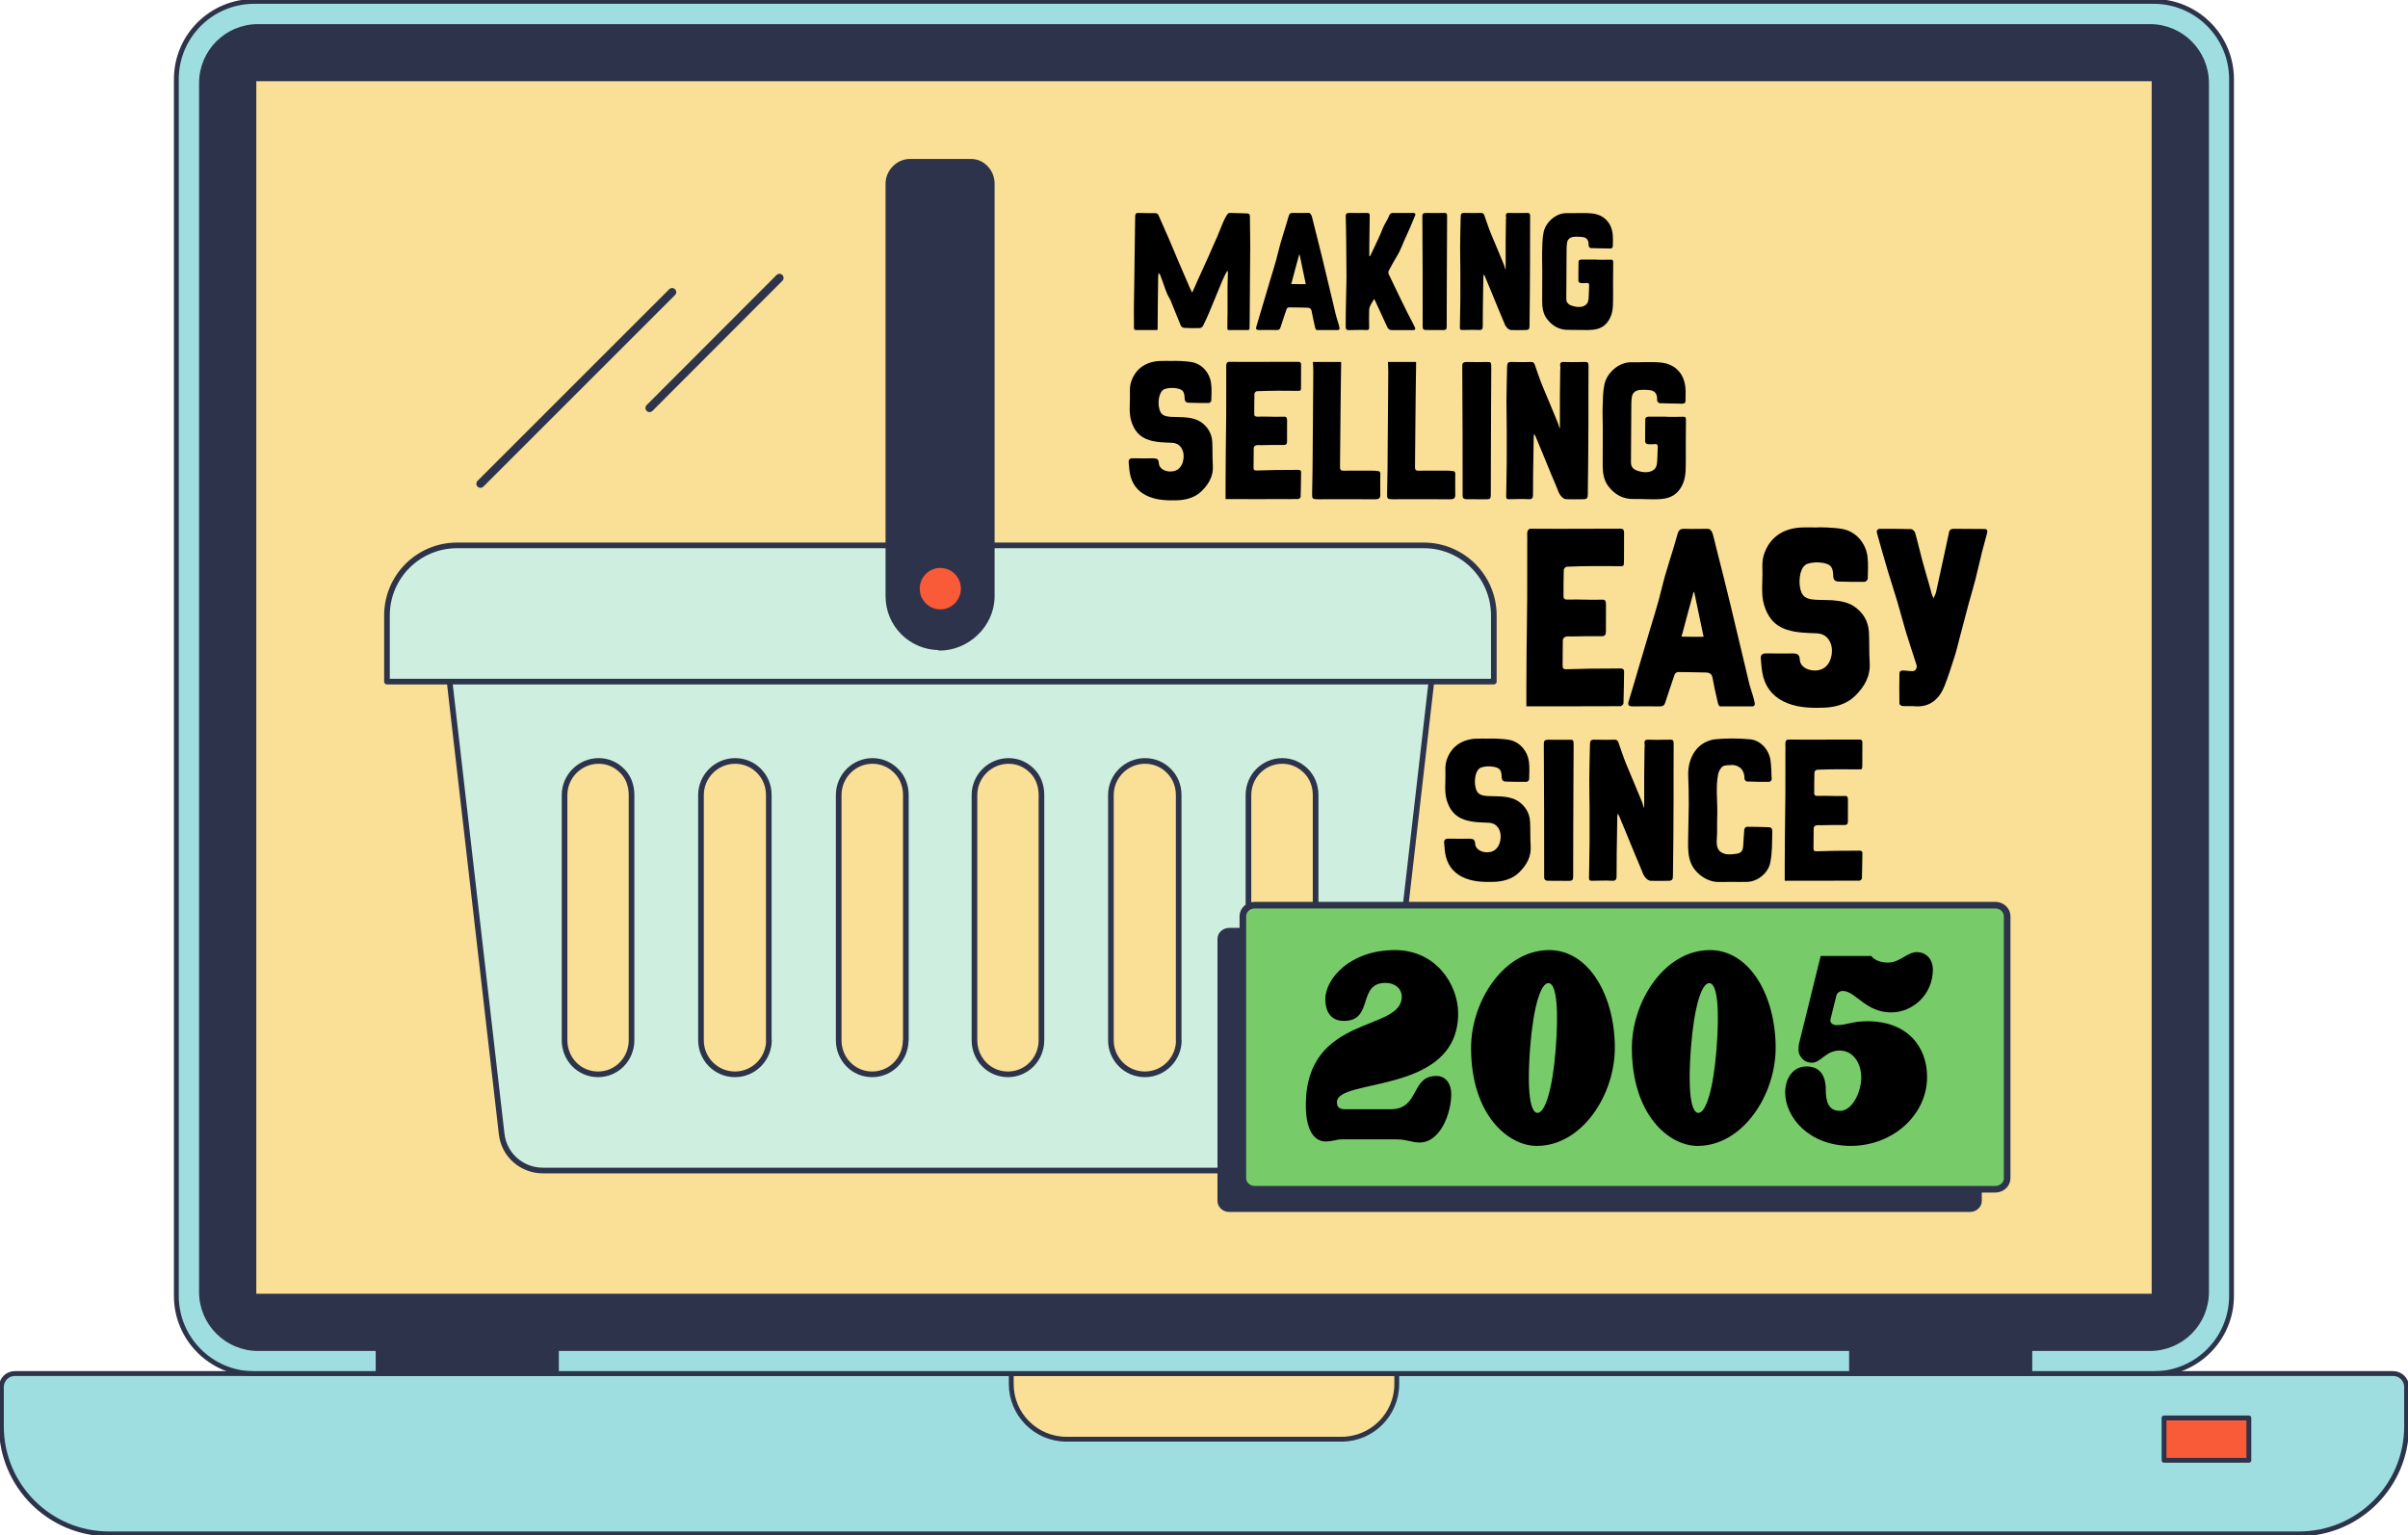<svg width="806" height="514" viewBox="0 0 806 514" fill="none" xmlns="http://www.w3.org/2000/svg">
<path d="M720.922 459.901H85.078C70.721 459.901 59.025 448.259 59.025 433.853V26.516C59.025 12.161 70.668 0.468 85.078 0.468H720.881C735.239 0.468 746.934 12.109 746.934 26.516V433.853C746.934 448.208 735.291 459.901 720.927 459.901H720.922Z" fill="#9FDEE0"/>
<path d="M67.446 432.542V27.821C67.446 17.346 75.912 8.881 86.389 8.881H719.616C730.093 8.881 738.56 17.346 738.56 27.821V432.542C738.56 443.016 730.093 451.482 719.616 451.482H86.383C75.953 451.482 67.44 443.016 67.44 432.542H67.446Z" fill="#2D334A"/>
<path d="M721.014 26.377H84.98V433.951H721.014V26.377Z" fill="#FAE096"/>
<path d="M769.516 513.532H36.483C16.604 513.532 0.468 497.399 0.468 477.524V464.335C0.468 461.858 2.478 459.849 4.955 459.849H801.039C803.516 459.849 805.526 461.858 805.526 464.335V477.524C805.526 497.445 789.39 513.532 769.511 513.532H769.516Z" fill="#9FDEE0"/>
<path d="M752.733 474.723H724.341V488.893H752.733V474.723Z" fill="#F95A37"/>
<path d="M449.048 481.831H356.958C346.764 481.831 338.482 473.557 338.482 463.359V459.901H467.523V463.359C467.523 473.551 459.247 481.831 449.048 481.831Z" fill="#FAE096"/>
<path d="M186.241 448.254H126.563V459.427H186.241V448.254Z" fill="#2D334A"/>
<path d="M679.419 448.306H619.741V459.479H679.419V448.306Z" fill="#2D334A"/>
<path d="M720.922 459.901H85.078C70.721 459.901 59.025 448.259 59.025 433.853V26.516C59.025 12.161 70.668 0.468 85.078 0.468H720.881C735.239 0.468 746.934 12.109 746.934 26.516V433.853C746.934 448.208 735.291 459.901 720.927 459.901H720.922Z" stroke="#2D334A" stroke-width="1.62" stroke-linecap="round" stroke-linejoin="round"/>
<path d="M67.446 432.542V27.821C67.446 17.346 75.912 8.881 86.389 8.881H719.616C730.093 8.881 738.56 17.346 738.56 27.821V432.542C738.56 443.016 730.093 451.482 719.616 451.482H86.383C75.953 451.482 67.44 443.016 67.44 432.542H67.446Z" stroke="#2D334A" stroke-width="1.62" stroke-linecap="round" stroke-linejoin="round"/>
<path d="M721.014 26.377H84.98V433.951H721.014V26.377Z" stroke="#2D334A" stroke-width="1.62" stroke-linecap="round" stroke-linejoin="round"/>
<path d="M769.516 513.532H36.483C16.604 513.532 0.468 497.399 0.468 477.524V464.335C0.468 461.858 2.478 459.849 4.955 459.849H801.039C803.516 459.849 805.526 461.858 805.526 464.335V477.524C805.526 497.445 789.39 513.532 769.511 513.532H769.516Z" stroke="#2D334A" stroke-width="1.62" stroke-linecap="round" stroke-linejoin="round"/>
<path d="M449.048 481.831H356.958C346.764 481.831 338.482 473.557 338.482 463.359V459.901H467.523V463.359C467.523 473.551 459.247 481.831 449.048 481.831Z" stroke="#2D334A" stroke-width="1.62" stroke-linecap="round" stroke-linejoin="round"/>
<path d="M186.241 448.254H126.563V459.427H186.241V448.254Z" stroke="#2D334A" stroke-width="1.62" stroke-linecap="round" stroke-linejoin="round"/>
<path d="M679.419 448.306H619.741V459.479H679.419V448.306Z" stroke="#2D334A" stroke-width="1.62" stroke-linecap="round" stroke-linejoin="round"/>
<path d="M752.733 474.723H724.341V488.893H752.733V474.723Z" stroke="#2D334A" stroke-width="1.62" stroke-linecap="round" stroke-linejoin="round"/>
<path d="M466.651 200.686H162.885C154.574 200.686 148.175 207.904 149.105 216.161L151.623 238.086L167.921 379.69C168.741 386.688 174.65 391.879 181.702 391.879H447.904C454.956 391.879 460.864 386.688 461.684 379.69L477.983 238.034L480.501 216.167C481.379 207.91 474.922 200.692 466.669 200.692L466.651 200.686ZM211.387 348.248C211.387 354.537 206.467 359.676 200.177 359.676C193.888 359.676 188.967 354.589 188.967 348.248V266.184C188.967 259.896 194.107 254.757 200.397 254.757C203.516 254.757 206.195 256.015 208.269 258.094C210.348 260.173 211.387 263.014 211.387 266.132V348.248ZM257.377 348.248C257.377 354.537 252.289 359.676 246.006 359.676C239.722 359.676 234.634 354.589 234.634 348.248V266.184C234.634 259.896 239.774 254.757 246.063 254.757C249.182 254.757 252.024 256.015 254.045 258.094C256.124 260.173 257.325 263.014 257.325 266.132V348.248H257.377ZM303.148 348.248C303.148 354.537 298.227 359.676 291.938 359.676C285.648 359.676 280.728 354.589 280.728 348.248V266.184C280.728 259.896 285.758 254.757 292.048 254.757C295.166 254.757 297.898 256.015 299.977 258.094C302.056 260.173 303.206 263.014 303.206 266.132V348.248H303.154H303.148ZM348.589 348.248C348.589 354.537 343.669 359.676 337.379 359.676C331.09 359.676 326.169 354.589 326.169 348.248V266.184C326.169 259.896 331.309 254.757 337.599 254.757C340.717 254.757 343.397 256.015 345.471 258.094C347.55 260.173 348.589 263.014 348.589 266.132V348.248ZM394.579 348.248C394.579 354.537 389.491 359.676 383.207 359.676C376.924 359.676 371.835 354.589 371.835 348.248V266.184C371.835 259.896 376.976 254.757 383.265 254.757C386.384 254.757 389.225 256.015 391.247 258.094C393.326 260.173 394.527 263.014 394.527 266.132V348.248H394.579ZM440.298 348.248C440.298 354.537 435.377 359.676 429.088 359.676C422.798 359.676 417.877 354.589 417.877 348.248V266.184C417.877 259.896 422.908 254.757 429.197 254.757C432.316 254.757 435.048 256.015 437.127 258.094C439.206 260.173 440.356 263.014 440.356 266.132V348.248H440.304H440.298Z" fill="#CEEFE0"/>
<path d="M466.651 200.686H162.885C154.574 200.686 148.175 207.904 149.105 216.161L151.623 238.086L167.921 379.69C168.741 386.688 174.65 391.879 181.702 391.879H447.904C454.956 391.879 460.864 386.688 461.684 379.69L477.983 238.034L480.501 216.167C481.379 207.91 474.922 200.692 466.669 200.692L466.651 200.686ZM211.387 348.248C211.387 354.537 206.467 359.676 200.177 359.676C193.888 359.676 188.967 354.589 188.967 348.248V266.184C188.967 259.896 194.107 254.757 200.397 254.757C203.516 254.757 206.195 256.015 208.269 258.094C210.348 260.173 211.387 263.014 211.387 266.132V348.248ZM257.377 348.248C257.377 354.537 252.289 359.676 246.006 359.676C239.722 359.676 234.634 354.589 234.634 348.248V266.184C234.634 259.896 239.774 254.757 246.063 254.757C249.182 254.757 252.024 256.015 254.045 258.094C256.124 260.173 257.325 263.014 257.325 266.132V348.248H257.377ZM303.148 348.248C303.148 354.537 298.227 359.676 291.938 359.676C285.648 359.676 280.728 354.589 280.728 348.248V266.184C280.728 259.896 285.758 254.757 292.048 254.757C295.166 254.757 297.898 256.015 299.977 258.094C302.056 260.173 303.206 263.014 303.206 266.132V348.248H303.154H303.148ZM348.589 348.248C348.589 354.537 343.669 359.676 337.379 359.676C331.09 359.676 326.169 354.589 326.169 348.248V266.184C326.169 259.896 331.309 254.757 337.599 254.757C340.717 254.757 343.397 256.015 345.471 258.094C347.55 260.173 348.589 263.014 348.589 266.132V348.248ZM394.579 348.248C394.579 354.537 389.491 359.676 383.207 359.676C376.924 359.676 371.835 354.589 371.835 348.248V266.184C371.835 259.896 376.976 254.757 383.265 254.757C386.384 254.757 389.225 256.015 391.247 258.094C393.326 260.173 394.527 263.014 394.527 266.132V348.248H394.579ZM440.298 348.248C440.298 354.537 435.377 359.676 429.088 359.676C422.798 359.676 417.877 354.589 417.877 348.248V266.184C417.877 259.896 422.908 254.757 429.197 254.757C432.316 254.757 435.048 256.015 437.127 258.094C439.206 260.173 440.356 263.014 440.356 266.132V348.248H440.304H440.298Z" stroke="#2D334A" stroke-width="1.89" stroke-linecap="round" stroke-linejoin="round"/>
<path d="M500.01 228.189H129.526V206.045C129.526 193.087 140.026 182.589 152.986 182.589H476.55C489.51 182.589 500.01 193.087 500.01 206.045V228.189Z" fill="#CEEFE0"/>
<path d="M500.01 228.189H129.526V206.045C129.526 193.087 140.026 182.589 152.986 182.589H476.55C489.51 182.589 500.01 193.087 500.01 206.045V228.189Z" stroke="#2D334A" stroke-width="1.89" stroke-linecap="round" stroke-linejoin="round"/>
<path d="M325.077 54.163H304.517C300.688 54.163 297.355 57.61 297.355 61.433V199.589C297.355 209.099 305.014 216.704 314.526 216.704V216.866C323.657 216.866 331.968 209.157 331.968 199.589V61.433C331.968 57.605 328.907 54.163 325.077 54.163Z" fill="#2D334A"/>
<path d="M314.739 204.018C318.545 204.018 321.629 200.91 321.629 197.077C321.629 193.244 318.545 190.136 314.739 190.136C310.934 190.136 307.849 193.244 307.849 197.077C307.849 200.91 310.934 204.018 314.739 204.018Z" fill="#F95A37"/>
<path d="M325.077 54.163H304.517C300.688 54.163 297.355 57.61 297.355 61.433V199.589C297.355 209.099 305.014 216.704 314.526 216.704V216.866C323.657 216.866 331.968 209.157 331.968 199.589V61.433C331.968 57.605 328.907 54.163 325.077 54.163Z" stroke="#2D334A" stroke-width="1.89" stroke-linecap="round" stroke-linejoin="round"/>
<path d="M160.818 161.946L224.971 97.805" stroke="#2D334A" stroke-width="2.75" stroke-linecap="round" stroke-linejoin="round"/>
<path d="M217.423 136.591L260.906 93.036" stroke="#2D334A" stroke-width="2.75" stroke-linecap="round" stroke-linejoin="round"/>
<path d="M659.355 405.761H411.49C409.301 405.761 407.511 404.103 407.511 402.082V314.324C407.511 312.303 409.301 310.646 411.49 310.646H659.355C661.544 310.646 663.335 312.303 663.335 314.324V402.082C663.335 404.103 661.544 405.761 659.355 405.761Z" fill="#2D334A"/>
<path d="M667.851 398.156H419.986C417.797 398.156 416.006 396.499 416.006 394.478V306.72C416.006 304.699 417.797 303.041 419.986 303.041H667.851C670.04 303.041 671.83 304.699 671.83 306.72V394.478C671.83 396.499 670.04 398.156 667.851 398.156Z" fill="#77CC69"/>
<path d="M667.851 398.156H419.986C417.797 398.156 416.006 396.499 416.006 394.478V306.72C416.006 304.699 417.797 303.041 419.986 303.041H667.851C670.04 303.041 671.83 304.699 671.83 306.72V394.478C671.83 396.499 670.04 398.156 667.851 398.156Z" stroke="#2D334A" stroke-width="2.21" stroke-linecap="round" stroke-linejoin="round"/>
<path d="M418.467 83.352C418.443 90.368 418.368 97.389 418.311 104.405C418.299 105.82 418.311 108.303 418.241 110.029C418.23 110.289 418.016 110.497 417.756 110.497H411.218C411.005 110.497 410.831 110.324 410.826 110.11C410.803 108.557 410.878 105.959 410.883 104.607C410.895 101.691 410.866 98.781 410.883 95.871C410.889 94.468 410.964 93.064 410.999 91.661C411.005 91.378 410.976 91.09 410.959 90.801C410.82 90.772 410.837 90.778 410.699 90.743C410.202 91.748 409.653 92.73 409.22 93.763C407.69 97.418 406.217 101.097 404.681 104.752C404.045 106.259 403.352 107.749 402.607 109.204C402.445 109.516 401.931 109.816 401.573 109.833C399.835 109.879 398.085 109.874 396.352 109.775C395.965 109.752 395.399 109.394 395.255 109.048C394.083 106.282 393.008 103.47 391.859 100.692C391.536 99.913 391.022 99.214 390.692 98.44C389.867 96.489 389.104 93.942 388.301 91.985C388.221 91.783 388.082 91.609 387.77 91.436C387.735 91.898 387.666 92.36 387.66 92.822C387.585 97.874 387.487 105.139 387.476 110.185C387.476 110.359 387.337 110.497 387.169 110.497H380.152C379.846 110.497 379.586 110.272 379.557 109.966C379.494 109.337 379.575 108.551 379.557 107.754C379.465 103.793 379.598 99.826 379.644 95.859C379.69 91.99 379.736 88.116 379.794 84.247C379.852 80.297 379.915 76.354 379.962 72.404C379.973 71.578 380.297 71.249 381.163 71.284C382.936 71.359 384.709 71.382 386.482 71.353C387.129 71.342 387.533 71.509 387.799 72.115C388.896 74.639 390.034 77.139 391.126 79.668C392.229 82.226 393.28 84.802 394.377 87.359C395.619 90.275 396.878 93.186 398.143 96.096C398.403 96.691 398.697 97.268 399.044 97.978C399.777 96.327 400.453 94.814 401.134 93.296C402.29 90.737 403.462 88.191 404.611 85.627C405.564 83.491 406.465 81.325 407.447 79.206C408.117 77.757 410.312 71.266 411.496 71.284C413.257 71.307 415.573 71.411 417.34 71.44C418.085 71.451 418.368 71.728 418.368 72.502C418.38 75.944 418.49 79.916 418.484 83.358L418.467 83.352Z" fill="black"/>
<path d="M448.372 109.85C448.435 110.185 448.181 110.491 447.841 110.491H440.719C440.413 110.48 440.263 109.897 440.171 109.521C439.732 107.76 439.374 105.982 439.039 104.197C438.883 103.377 438.438 103.037 437.641 103.008C435.591 102.939 433.512 102.939 431.461 102.904C431.132 102.904 430.768 103.152 430.659 103.464C429.919 105.554 429.278 107.546 428.591 109.654C428.395 110.26 428.06 110.503 427.361 110.491C425.432 110.445 423.283 110.491 421.412 110.491C420.465 110.491 420.263 110.156 420.546 109.279C421.227 107.137 424.467 95.957 425.241 93.48C425.917 91.303 426.57 89.121 427.182 86.926C427.667 85.2 428.031 83.445 428.527 81.718C429.157 79.512 429.862 77.329 430.532 75.135C430.734 74.477 431.051 73.391 431.225 72.727C431.565 71.422 431.866 71.226 433.229 71.284C434.852 71.353 436.353 71.255 437.982 71.272C438.663 71.284 439.021 72.075 439.201 72.831C439.894 75.747 440.673 78.64 441.389 81.545C442.394 85.604 443.399 89.669 444.346 93.74C445.23 97.551 446.206 101.385 447.078 105.196C447.361 106.432 447.829 107.627 448.152 108.857C448.239 109.181 448.303 109.516 448.366 109.845L448.372 109.85ZM437.069 95.12C436.399 91.921 435.672 88.433 434.99 85.188C434.73 85.385 434.719 85.777 434.707 85.823C433.922 88.676 433.13 91.534 432.391 94.398C432.345 94.583 432.091 95.074 432.281 95.085C433.598 95.149 435.545 95.12 437.069 95.12Z" fill="black"/>
<path d="M458.589 85.772C459.068 84.767 459.559 83.768 460.021 82.757C460.962 80.702 462.002 78.686 462.782 76.573C463.336 75.072 464.572 73.455 465.092 71.948C465.202 71.636 465.756 71.284 466.103 71.284C467.772 71.295 471.508 71.313 473.241 71.301C473.611 71.301 473.859 71.671 473.715 72.011C473.143 73.351 472.219 75.649 472.005 76.134C471.41 77.485 470.775 78.819 470.18 80.176C469.597 81.499 469.083 82.844 468.465 84.149C468.02 85.084 467.442 85.951 466.934 86.857C466.212 88.127 465.467 89.386 464.809 90.686C464.659 90.974 464.688 91.477 464.832 91.783C466.888 96.096 468.956 100.409 471.081 104.694C471.531 105.601 473.022 108.309 473.674 109.793C473.824 110.128 473.576 110.509 473.206 110.509C471.237 110.509 467.073 110.509 465.947 110.52C465.051 110.532 464.647 110.168 464.312 109.435C462.99 106.513 461.632 103.608 460.287 100.698C460.217 100.554 460.125 100.421 459.934 100.109C459.241 101.374 458.34 102.402 458.283 103.77C458.202 105.704 458.242 107.645 458.283 109.579C458.3 110.324 458.063 110.538 457.318 110.497C455.401 110.399 453.293 110.514 451.392 110.514C450.411 110.514 450.428 109.925 450.428 109.209C450.422 107.731 450.434 106.253 450.457 104.781C450.492 102.517 450.526 100.254 450.59 97.99C450.607 97.413 450.711 93.625 450.699 92.314C450.659 88.214 450.642 84.109 450.59 80.009C450.561 77.451 450.52 74.893 450.434 72.335C450.411 71.538 450.855 71.307 451.462 71.301C453.512 71.272 455.568 71.347 457.618 71.301C458.467 71.284 458.473 71.78 458.467 72.392C458.415 75.73 458.375 79.073 458.335 82.411C458.323 83.52 458.335 84.623 458.335 85.731C458.479 85.766 458.45 85.76 458.594 85.789L458.589 85.772Z" fill="black"/>
<path d="M484.261 98.152C484.261 101.824 484.243 105.589 484.238 109.261C484.238 110.284 483.989 110.52 482.967 110.509C481.13 110.497 479.103 110.491 477.267 110.48C476.585 110.48 476.175 110.237 476.192 109.423C476.239 107.46 476.135 74.46 476.088 72.826C476.054 71.601 476.192 71.295 477.492 71.295C479.172 71.295 481.096 71.342 482.799 71.301C484.359 71.266 484.365 71.255 484.37 72.901C484.376 74.015 484.266 90.853 484.261 98.152Z" fill="black"/>
<path d="M503.972 90.345C503.972 87.302 503.961 83.889 503.972 81.054C503.984 78.663 504.03 75.851 504.065 73.461C504.065 73.264 504.146 73.062 504.117 72.872C503.857 71.209 504.296 71.232 505.93 71.301C507.657 71.376 509.39 71.272 511.122 71.278C511.867 71.278 512.162 71.434 512.156 72.26C512.116 77.347 512.139 83.029 512.127 88.116C512.121 91.679 512.098 95.247 512.069 98.816C512.041 102.176 511.971 105.803 511.96 109.163C511.96 110.128 511.711 110.497 510.666 110.497C509.032 110.497 507.455 110.566 505.82 110.497C504.654 110.445 503.735 108.979 503.4 107.916C502.811 106.357 502.101 104.879 501.506 103.383C500.045 99.751 498.526 96.142 497.024 92.528C496.949 92.349 496.84 92.187 496.637 91.811C496.574 92.245 496.51 92.47 496.505 92.701C496.447 96.142 496.389 99.578 496.343 103.019C496.32 104.919 496.314 107.316 496.302 109.209C496.302 110.029 496.118 110.555 495.072 110.486C493.178 110.364 491.272 110.486 489.372 110.486C488.754 110.486 488.644 110.203 488.65 109.706C488.708 106.64 488.771 102.95 488.806 99.884C488.817 98.972 488.806 92.862 488.806 90.714C488.806 88.006 488.713 85.298 488.731 82.584C488.748 79.639 488.835 76.394 488.893 73.449C488.939 71.18 488.939 71.209 491.284 71.295C492.751 71.347 494.223 71.313 495.696 71.284C496.262 71.272 496.597 71.434 496.805 72.011C497.504 73.952 498.214 76.198 499 78.103C499.86 80.182 502.892 87.354 503.487 88.878C503.591 89.138 503.764 89.946 503.984 90.333L503.972 90.345Z" fill="black"/>
<path d="M534.38 86.944C535.957 86.944 537.539 86.984 539.116 86.926C539.809 86.898 539.971 87.157 539.965 87.769C539.936 90.183 539.93 92.603 539.919 95.016C539.907 97.476 539.982 99.942 539.861 102.402C539.757 104.515 539.214 106.524 537.764 108.199C536.101 110.122 533.849 110.457 531.527 110.503C529.459 110.543 527.005 110.399 524.937 110.434C521.882 110.486 519.554 109.077 517.799 106.773C516.447 105 516.182 102.817 516.193 100.617C516.21 97.118 516.228 93.613 516.222 90.108C516.222 88.185 516.112 86.262 516.176 84.345C516.251 82.139 516.228 79.893 516.672 77.751C517.389 74.327 520.877 71.278 524.406 71.365C527.097 71.434 530.193 71.168 532.861 71.451C536.875 71.879 539.526 74.569 539.844 78.871C539.924 79.974 539.844 81.094 539.855 82.209C539.867 82.907 539.584 83.225 538.85 83.202C536.719 83.144 534.588 83.144 532.463 83.063C532.22 83.052 531.908 82.717 531.781 82.463C531.66 82.226 531.764 81.885 531.741 81.591C531.648 80.292 531.001 79.506 529.702 79.345C528.766 79.229 527.398 79.183 526.473 79.333C525.492 79.495 524.712 80.153 524.533 81.198C524.377 82.093 524.371 83.023 524.365 83.935C524.325 87.873 524.313 91.811 524.29 95.75C524.285 96.858 524.267 98.925 524.267 100.034C524.267 101.795 525.584 102.327 527.346 102.667C529.199 103.025 530.915 102.5 531.458 101.189C531.781 100.409 531.735 99.474 531.804 98.602C531.873 97.719 531.856 96.448 531.908 95.565C531.943 94.987 531.77 94.699 531.14 94.745C530.424 94.791 529.696 94.843 528.986 94.756C528.732 94.728 528.322 94.317 528.316 94.081C528.293 91.99 528.356 89.894 528.356 87.798C528.356 87.071 528.772 86.903 529.361 86.898C531.036 86.892 532.711 86.898 534.386 86.898C534.386 86.909 534.386 86.926 534.386 86.938L534.38 86.944Z" fill="black"/>
<path d="M480.726 360.219C484.238 360.219 485.762 363.204 485.762 366.316C485.762 372.599 482.176 382.507 475.147 382.507C472.548 382.507 470.914 381.451 467.558 381.451H449.007C447.488 381.451 445.975 382.155 443.677 382.155C440.748 382.155 437.081 379.73 437.081 369.966C437.081 339.472 469.198 345.546 469.198 333.703C469.198 331.099 467.073 329.066 463.735 329.066C454.205 329.066 459.963 341.793 449.816 341.793C445.178 341.793 443.607 338.294 443.607 334.511C443.607 327.744 451.82 318.083 466.928 318.083C480.772 318.083 488.072 329.788 488.072 339.264C488.072 366.674 447.488 360.75 447.488 368.99C447.488 370.445 448.112 371.369 450.203 371.369H465.508C475.239 371.369 472.155 360.224 480.72 360.224L480.726 360.219Z" fill="black"/>
<path d="M540.514 350.858C540.514 366.57 529.506 383.639 514.38 383.639C504.781 383.639 492.393 373.211 492.393 350.858C492.393 335.147 503.395 318.083 518.527 318.083C531.81 318.083 540.514 333.299 540.514 350.858ZM518.405 329.153C515.72 328.841 513.219 337.266 512.191 350.391C510.92 366.692 512.474 372.35 514.501 372.576C517.181 372.887 519.687 364.463 520.715 351.338C521.743 338.213 521.079 329.447 518.405 329.153Z" fill="black"/>
<path d="M594.341 350.858C594.341 366.57 583.333 383.639 568.207 383.639C558.608 383.639 546.22 373.211 546.22 350.858C546.22 335.147 557.222 318.083 572.354 318.083C585.637 318.083 594.341 333.299 594.341 350.858ZM572.238 329.153C569.553 328.841 567.052 337.266 566.024 350.391C564.753 366.692 566.307 372.35 568.334 372.576C571.014 372.887 573.52 364.463 574.548 351.338C575.576 338.213 574.912 329.447 572.238 329.153Z" fill="black"/>
<path d="M624.98 341.897C638.546 341.897 645.032 350.535 645.032 360.548C645.032 373.367 633.447 383.633 619.487 383.633C605.528 383.633 597.529 374.042 597.529 365.745C597.529 361.414 599.822 357.037 604.714 357.037C609.074 357.037 611.119 360.057 611.119 364.717C611.119 368.614 611.904 371.912 615.912 371.912C619.92 371.912 622.993 365.727 622.993 360.698C622.993 356.153 620.458 351.713 615.756 351.713C611.055 351.713 609.525 355.79 606.487 355.79C603.449 355.79 601.982 353.186 601.982 351.557C601.982 350.616 602.034 349.946 602.305 348.837L609.415 320.064H626.343C627.394 321.427 629.438 322.27 632.008 322.27C635.838 322.27 638.437 318.765 641.544 318.765C644.87 318.765 646.967 321.271 646.967 324.632C646.967 332.923 640.25 338.946 633.008 338.946C624.408 338.946 621.07 331.769 616.825 331.769C615.756 331.769 614.884 332.427 614.647 333.391L614.636 333.443C614.636 333.443 614.636 333.443 614.636 333.437C614.63 333.46 614.624 333.489 614.618 333.512C614.618 333.512 614.618 333.501 614.618 333.495L614.59 333.616C614.59 333.616 614.59 333.605 614.59 333.599C614.59 333.611 614.59 333.622 614.584 333.634L614.561 333.732C614.561 333.732 614.561 333.715 614.567 333.703C614.561 333.732 614.555 333.755 614.549 333.772V333.801L614.538 333.813L612.788 340.898C612.77 340.967 612.747 341.071 612.713 341.204L612.701 341.25C612.701 341.25 612.701 341.262 612.695 341.273C612.407 342.44 613.539 343.202 614.671 343.202C618.274 343.202 619.897 341.897 624.974 341.897H624.98ZM612.817 340.811C612.817 340.811 612.822 340.782 612.828 340.771C612.828 340.782 612.828 340.794 612.817 340.811ZM614.572 333.709C614.572 333.709 614.584 333.651 614.595 333.622V333.639C614.595 333.639 614.578 333.691 614.572 333.709ZM614.624 333.495L614.636 333.443C614.636 333.443 614.63 333.472 614.624 333.495Z" fill="black"/>
<path d="M505.387 247.747C508.841 248.497 511.307 251.569 511.752 254.924C512.012 256.899 511.879 258.937 511.827 260.941C511.821 261.23 511.301 261.738 511.013 261.744C508.731 261.778 506.444 261.744 504.163 261.674C503.21 261.645 502.679 261.374 502.638 260.115C502.569 257.985 502.136 257.141 500.051 256.731C498.722 256.472 497.192 256.512 495.904 256.905C493.831 257.534 493.426 261.062 493.807 263.193C494.235 265.607 495.228 266.351 497.954 266.507C499.924 266.623 501.916 266.525 503.857 266.79C505.272 266.987 506.785 267.374 507.969 268.124C510.435 269.677 511.971 272.114 512.139 275.03C512.289 277.594 512.162 280.637 512.341 283.195C512.595 286.879 510.92 289.691 508.448 292.111C506.202 294.316 503.1 295.142 500.016 295.235C496.84 295.333 493.657 295.24 490.648 294.114C487.333 292.867 485 290.529 484.041 287.081C483.602 285.511 483.533 283.836 483.377 282.196C483.29 281.261 483.724 280.753 484.786 280.776C487.16 280.833 489.539 280.805 491.919 280.793C493.062 280.787 493.698 281.088 493.761 282.462C493.859 284.506 496.331 285.719 498.809 285.233C502.147 284.581 502.759 280.325 502.032 278.287C501.385 276.48 500.12 275.521 498.278 275.446C495.609 275.331 492.947 275.336 490.319 274.482C486.946 273.39 485.19 271.058 484.232 267.83C483.377 264.954 483.914 261.513 483.81 258.62C483.764 257.297 483.775 255.888 484.162 254.647C485.629 249.987 489.239 247.573 493.94 247.302C495.436 247.215 496.944 247.291 498.451 247.291C498.457 247.192 503.135 247.256 505.387 247.747Z" fill="black"/>
<path d="M526.595 280.019C526.595 284.442 526.577 288.981 526.566 293.404C526.566 294.64 526.266 294.917 525.035 294.911C522.823 294.894 520.38 294.894 518.163 294.871C517.337 294.865 516.846 294.576 516.863 293.6C516.915 291.233 516.794 251.465 516.742 249.496C516.701 248.024 516.869 247.654 518.434 247.654C520.455 247.654 522.771 247.706 524.827 247.666C526.704 247.625 526.71 247.608 526.722 249.589C526.728 250.934 526.595 271.219 526.589 280.019H526.595Z" fill="black"/>
<path d="M550.343 270.607C550.343 266.94 550.326 262.829 550.343 259.411C550.361 256.529 550.413 253.146 550.459 250.264C550.459 250.027 550.557 249.785 550.522 249.554C550.211 247.55 550.736 247.573 552.706 247.66C554.79 247.752 556.875 247.625 558.96 247.631C559.856 247.631 560.208 247.822 560.202 248.815C560.156 254.941 560.185 261.79 560.167 267.922C560.162 272.218 560.133 276.514 560.098 280.81C560.063 284.858 559.983 289.229 559.965 293.277C559.965 294.438 559.671 294.888 558.406 294.888C556.431 294.888 554.536 294.969 552.567 294.888C551.163 294.83 550.055 293.058 549.65 291.776C548.94 289.893 548.085 288.115 547.363 286.313C545.607 281.936 543.771 277.588 541.963 273.229C541.877 273.015 541.744 272.819 541.501 272.368C541.42 272.888 541.345 273.165 541.339 273.442C541.27 277.588 541.201 281.734 541.143 285.874C541.114 288.161 541.108 291.048 541.097 293.335C541.097 294.322 540.877 294.952 539.613 294.871C537.325 294.726 535.033 294.871 532.74 294.877C532.001 294.877 531.862 294.536 531.873 293.935C531.943 290.24 532.024 285.794 532.058 282.098C532.07 281.001 532.052 273.633 532.058 271.052C532.058 267.789 531.949 264.521 531.966 261.259C531.983 257.707 532.087 253.798 532.162 250.247C532.22 247.51 532.22 247.55 535.044 247.654C536.811 247.718 538.59 247.672 540.363 247.637C541.045 247.625 541.449 247.816 541.698 248.515C542.535 250.853 543.39 253.556 544.343 255.854C545.382 258.36 549.032 266.998 549.754 268.84C549.876 269.158 550.089 270.128 550.355 270.596L550.343 270.607Z" fill="black"/>
<path d="M581.438 295.252C579.342 295.258 577.245 295.263 575.149 295.275C571.383 295.298 567.335 292.365 565.966 288.906C565.077 286.66 565.013 284.367 565.03 282.046C565.065 277.9 565.227 273.754 565.256 269.608C565.273 266.767 565.209 262.789 565.088 259.954C564.973 257.367 565.423 254.837 566.624 252.632C568.138 249.848 570.581 248.053 573.867 247.521C577.846 247.14 581.733 247.129 586.018 247.533C589.38 247.978 592.135 251.009 592.631 254.63C592.885 256.483 592.949 259.059 593.007 260.935C593.013 261.212 592.522 261.744 592.256 261.749C589.726 261.772 587.197 261.738 584.673 261.628C584.396 261.617 583.887 261.016 583.916 260.733C583.916 257.309 581.727 256.108 579.677 256.108C578.597 256.27 577.58 256.044 576.674 256.564C576.01 256.939 575.311 258.233 575.132 259.024C574.173 263.349 574.976 268.892 574.791 273.263C574.681 275.821 574.854 278.402 574.641 280.949C574.369 284.194 575.507 285.563 577.858 285.973C578.793 286.134 580.745 285.949 581.693 285.747C582.836 285.511 583.367 284.61 583.454 283.507C583.61 281.544 583.668 279.575 583.853 277.617C583.882 277.305 584.401 276.803 584.696 276.797C587.168 276.791 589.645 276.861 592.117 276.953C592.851 276.982 593.22 277.392 593.209 278.2C593.14 281.769 593.249 285.337 592.527 288.865C591.805 292.359 588.236 295.258 584.528 295.258C583.5 295.258 582.467 295.263 581.438 295.269C581.438 295.269 581.438 295.263 581.438 295.258V295.252Z" fill="black"/>
<path d="M617.801 266.49C618.118 266.49 618.396 266.715 618.453 267.033C618.5 267.281 618.54 267.506 618.54 267.731C618.546 270.145 618.517 272.553 618.528 274.967C618.528 275.839 618.245 276.226 617.275 276.214C614.087 276.174 612.741 276.225 609.553 276.277C608.93 276.289 608.283 276.168 607.705 276.387C607.422 276.491 607.076 276.924 607.07 277.219C607.012 279.5 607.058 281.728 607.012 284.009C606.995 284.806 607.278 285.026 608.046 285.002C610.807 284.922 611.725 284.887 614.486 284.847C617.09 284.806 619.695 284.847 622.306 284.795C622.952 284.783 623.391 284.916 623.374 285.684C623.322 288.49 623.31 291.296 623.212 294.097C623.201 294.363 622.669 294.836 622.375 294.836C613.625 294.853 606.706 294.894 597.95 294.859C597.841 294.859 597.794 294.859 597.379 294.859C597.379 293.479 597.379 291.781 597.379 290.332C597.396 286.81 597.402 283.287 597.436 279.771C597.483 275.117 597.569 270.469 597.598 265.82C597.627 261.276 597.604 256.731 597.61 252.187C597.61 251.13 597.639 250.068 597.598 249.011C597.569 248.261 597.841 247.596 598.62 247.602C600.353 247.62 611.292 247.654 615.953 247.602C618.084 247.579 620.226 247.602 622.352 247.602C623.536 247.602 623.362 248.168 623.362 250.201C623.362 252.233 623.345 253.763 623.345 255.767C623.345 257.43 623.31 257.598 622.49 257.586C620.088 257.551 617.691 257.528 615.288 257.546C612.285 257.569 611.13 257.603 608.133 257.707C607.844 257.719 607.336 258.239 607.324 258.539C607.243 260.866 607.266 263.199 607.249 265.531C607.249 266.351 607.711 266.478 608.416 266.461C611.806 266.375 613.348 266.554 616.738 266.496C617.085 266.49 617.425 266.496 617.795 266.496L617.801 266.49Z" fill="black"/>
<path d="M536.615 200.767C537.014 200.767 537.36 201.056 537.435 201.448C537.493 201.76 537.545 202.043 537.545 202.332C537.557 205.369 537.516 208.401 537.528 211.438C537.528 212.535 537.175 213.02 535.951 213.003C531.937 212.951 530.245 213.014 526.231 213.078C525.445 213.089 524.637 212.945 523.903 213.216C523.545 213.349 523.112 213.892 523.106 214.261C523.037 217.131 523.095 219.932 523.031 222.802C523.008 223.806 523.361 224.084 524.331 224.055C527.802 223.951 528.957 223.91 532.428 223.858C535.708 223.812 538.983 223.858 542.264 223.795C543.078 223.778 543.627 223.945 543.609 224.915C543.546 228.443 543.534 231.977 543.407 235.499C543.396 235.834 542.726 236.429 542.356 236.429C531.342 236.446 522.639 236.498 511.625 236.464C511.486 236.464 511.428 236.464 510.903 236.464C510.903 234.726 510.897 232.589 510.903 230.77C510.92 226.341 510.937 221.912 510.978 217.478C511.036 211.628 511.145 205.773 511.18 199.924C511.215 194.207 511.192 188.485 511.192 182.768C511.192 181.435 511.226 180.106 511.18 178.773C511.145 177.826 511.486 176.994 512.468 177.006C514.645 177.029 528.414 177.069 534.276 177.006C536.962 176.977 539.647 177.006 542.327 177.006C543.817 177.006 543.598 177.722 543.598 180.28C543.598 182.838 543.58 184.761 543.58 187.284C543.58 189.374 543.534 189.582 542.506 189.571C539.486 189.53 536.465 189.501 533.444 189.519C529.667 189.542 528.212 189.594 524.441 189.726C524.077 189.738 523.436 190.396 523.424 190.772C523.326 193.699 523.349 196.632 523.332 199.566C523.326 200.594 523.915 200.761 524.804 200.738C529.067 200.628 531.013 200.854 535.275 200.778C535.708 200.773 536.142 200.778 536.604 200.778L536.615 200.767Z" fill="black"/>
<path d="M587.364 235.522C587.462 236.031 587.075 236.498 586.561 236.498H575.767C575.305 236.481 575.08 235.592 574.935 235.026C574.271 232.358 573.728 229.662 573.22 226.959C572.983 225.718 572.308 225.198 571.101 225.152C567.993 225.048 564.84 225.048 561.733 224.996C561.23 224.99 560.687 225.371 560.52 225.845C559.405 229.009 558.429 232.041 557.384 235.228C557.083 236.146 556.581 236.521 555.513 236.493C552.584 236.423 549.333 236.493 546.491 236.493C545.059 236.493 544.753 235.984 545.18 234.656C546.22 231.411 551.129 214.458 552.301 210.699C553.329 207.402 554.311 204.087 555.241 200.761C555.975 198.145 556.535 195.478 557.286 192.868C558.244 189.524 559.313 186.216 560.329 182.89C560.635 181.891 561.115 180.245 561.38 179.234C561.9 177.254 562.351 176.959 564.413 177.046C566.879 177.15 569.154 177 571.62 177.034C572.654 177.046 573.197 178.253 573.468 179.396C574.52 183.814 575.698 188.202 576.789 192.614C578.308 198.775 579.839 204.93 581.271 211.109C582.611 216.889 584.09 222.698 585.412 228.478C585.845 230.354 586.55 232.162 587.041 234.027C587.168 234.518 587.272 235.026 587.364 235.522ZM570.223 213.187C569.206 208.343 568.103 203.042 567.069 198.128C566.676 198.428 566.659 199.017 566.636 199.092C565.446 203.423 564.245 207.748 563.125 212.096C563.055 212.373 562.668 213.118 562.963 213.135C564.961 213.228 567.907 213.187 570.217 213.187H570.223Z" fill="black"/>
<path d="M617.062 177.179C621.411 178.12 624.512 181.989 625.066 186.21C625.396 188.699 625.222 191.257 625.165 193.78C625.159 194.138 624.5 194.785 624.142 194.79C621.272 194.837 618.396 194.79 615.525 194.704C614.33 194.669 613.66 194.323 613.608 192.741C613.521 190.061 612.978 188.999 610.351 188.479C608.676 188.15 606.752 188.208 605.129 188.699C602.519 189.495 602.016 193.93 602.49 196.615C603.027 199.652 604.28 200.588 607.705 200.79C610.183 200.934 612.69 200.807 615.133 201.148C616.911 201.391 618.817 201.881 620.307 202.823C623.415 204.78 625.344 207.84 625.557 211.513C625.742 214.735 625.586 218.563 625.811 221.785C626.129 226.422 624.021 229.956 620.914 233.005C618.09 235.782 614.185 236.822 610.304 236.937C606.308 237.058 602.305 236.943 598.522 235.522C594.347 233.958 591.419 231.007 590.206 226.676C589.657 224.701 589.565 222.588 589.368 220.532C589.259 219.354 589.801 218.713 591.141 218.748C594.133 218.817 597.125 218.783 600.116 218.765C601.554 218.76 602.351 219.135 602.432 220.861C602.554 223.431 605.661 224.955 608.785 224.349C612.984 223.529 613.752 218.176 612.834 215.613C612.02 213.338 610.431 212.137 608.11 212.033C604.748 211.888 601.399 211.888 598.101 210.82C593.856 209.446 591.65 206.512 590.443 202.447C589.368 198.833 590.038 194.496 589.911 190.858C589.848 189.195 589.865 187.422 590.356 185.858C592.204 179.991 596.744 176.954 602.658 176.613C604.54 176.503 606.441 176.596 608.329 176.596C608.335 176.469 614.22 176.555 617.056 177.167L617.062 177.179Z" fill="black"/>
<path d="M647.181 200.334C647.579 199.37 647.903 198.821 648.035 198.232C648.994 193.942 649.912 189.64 650.842 185.338C651.322 183.121 651.905 180.453 652.367 178.236C652.552 177.346 653.1 177.029 653.967 177.035C657.397 177.063 660.822 177.058 664.253 177.098C665.506 177.115 665.194 178.08 665.038 178.738C664.582 180.62 663.883 182.924 663.415 184.807C662.63 187.942 661.948 191.101 661.146 194.23C660.47 196.858 659.661 199.456 658.957 202.078C657.917 205.941 656.912 209.815 655.89 213.684C655.376 215.642 654.937 217.622 654.319 219.545C653.268 222.813 652.107 226.549 650.831 229.737C649.185 233.854 646.077 236.879 640.943 236.452C639.557 236.337 638.154 236.464 636.762 236.366C636.404 236.342 635.78 235.898 635.774 235.638C635.716 232.243 635.705 228.842 635.78 225.446C635.803 224.436 636.687 224.43 637.478 224.499C638.367 224.58 639.251 224.701 640.14 224.696C641.255 224.69 641.792 223.57 641.469 222.542C640.308 218.864 639.055 215.214 637.934 211.524C636.935 208.222 636.098 204.872 635.116 201.564C634.059 198.001 632.881 194.479 631.818 190.916C630.645 186.984 629.381 182.509 628.283 178.559C628.029 177.635 628.347 177.017 629.479 177.029C632.863 177.063 636.253 177.017 639.632 177.133C640.123 177.15 640.868 177.808 641.012 178.311C641.821 181.123 642.595 184.512 643.346 187.336C644.062 190.009 644.859 192.66 645.61 195.322C645.945 196.511 646.256 197.707 646.603 198.896C646.701 199.243 646.874 199.572 647.192 200.322L647.181 200.334Z" fill="black"/>
<path d="M399.188 121.289C402.549 122.017 404.946 125.008 405.374 128.27C405.628 130.193 405.495 132.174 405.449 134.126C405.443 134.403 404.935 134.905 404.658 134.905C402.44 134.94 400.216 134.905 397.998 134.836C397.074 134.807 396.555 134.541 396.514 133.323C396.451 131.25 396.029 130.43 393.996 130.032C392.702 129.778 391.218 129.818 389.965 130.205C387.949 130.823 387.556 134.247 387.926 136.326C388.342 138.676 389.312 139.398 391.957 139.553C393.869 139.669 395.809 139.571 397.698 139.831C399.073 140.021 400.545 140.397 401.7 141.124C404.103 142.637 405.593 145.004 405.761 147.84C405.905 150.334 405.784 153.291 405.957 155.779C406.205 159.365 404.577 162.096 402.174 164.452C399.991 166.595 396.97 167.403 393.973 167.49C390.883 167.582 387.787 167.495 384.865 166.398C381.642 165.186 379.373 162.911 378.437 159.561C378.01 158.037 377.94 156.403 377.79 154.809C377.703 153.903 378.125 153.406 379.159 153.429C381.469 153.487 383.785 153.458 386.095 153.441C387.204 153.435 387.822 153.729 387.886 155.063C387.978 157.05 390.381 158.228 392.795 157.76C396.041 157.125 396.635 152.985 395.925 151.004C395.295 149.243 394.065 148.319 392.275 148.238C389.676 148.123 387.089 148.128 384.536 147.303C381.255 146.24 379.552 143.977 378.616 140.83C377.784 138.035 378.304 134.686 378.206 131.868C378.16 130.58 378.171 129.212 378.552 128.005C379.979 123.472 383.49 121.122 388.059 120.856C389.514 120.77 390.981 120.845 392.442 120.845C392.448 120.747 396.993 120.81 399.188 121.289Z" fill="black"/>
<path d="M430.087 139.519C430.399 139.519 430.664 139.738 430.722 140.044C430.768 140.287 430.809 140.506 430.809 140.726C430.815 143.07 430.786 145.42 430.797 147.765C430.797 148.613 430.526 148.989 429.579 148.977C426.477 148.937 425.166 148.989 422.065 149.035C421.458 149.046 420.829 148.931 420.263 149.139C419.986 149.243 419.651 149.664 419.645 149.947C419.593 152.165 419.633 154.33 419.587 156.547C419.57 157.327 419.841 157.54 420.592 157.517C423.272 157.436 424.167 157.402 426.853 157.361C429.388 157.321 431.923 157.361 434.459 157.309C435.088 157.298 435.516 157.425 435.498 158.176C435.452 160.901 435.441 163.632 435.342 166.358C435.331 166.618 434.811 167.074 434.528 167.074C426.015 167.091 419.287 167.126 410.774 167.097C410.664 167.097 410.624 167.097 410.219 167.097C410.219 165.751 410.219 164.106 410.219 162.697C410.237 159.273 410.242 155.849 410.277 152.424C410.323 147.903 410.404 143.376 410.433 138.855C410.462 134.432 410.439 130.014 410.444 125.597C410.444 124.569 410.473 123.536 410.433 122.508C410.41 121.774 410.67 121.133 411.426 121.139C413.113 121.156 423.751 121.185 428.285 121.139C430.358 121.116 432.437 121.139 434.511 121.139C435.66 121.139 435.493 121.694 435.493 123.668C435.493 125.643 435.475 127.133 435.475 129.085C435.475 130.701 435.441 130.863 434.644 130.852C432.31 130.817 429.971 130.794 427.638 130.811C424.721 130.828 423.595 130.869 420.673 130.973C420.39 130.984 419.899 131.493 419.887 131.781C419.812 134.045 419.83 136.314 419.818 138.583C419.818 139.38 420.269 139.507 420.956 139.49C424.254 139.403 425.755 139.582 429.053 139.519C429.388 139.513 429.723 139.519 430.081 139.519H430.087Z" fill="black"/>
<path d="M462.014 165.607C462.048 166.82 461.476 167.149 460.437 167.149C457.526 167.149 454.621 167.172 451.71 167.137C448.216 167.097 444.785 167.149 441.21 167.149C439.16 167.132 439.166 166.993 439.195 164.955C439.235 162.281 439.322 159.613 439.333 156.94C439.368 150.184 439.535 129.905 439.564 127.266C439.587 125.314 439.616 123.357 439.472 121.422C439.466 121.336 439.466 121.255 439.466 121.174H448.886C448.897 121.284 448.909 121.399 448.903 121.526C448.869 123.645 448.638 140.645 448.62 146.292C448.609 149.699 448.539 153.1 448.522 156.507C448.522 157.13 448.759 157.592 449.55 157.581C452.802 157.552 456.059 157.546 459.316 157.564C460.079 157.564 460.847 157.639 461.598 157.777C461.777 157.806 462.008 158.228 462.008 158.47C462.025 160.849 461.938 163.234 462.008 165.607H462.014Z" fill="black"/>
<path d="M487.108 165.607C487.143 166.82 486.571 167.149 485.531 167.149C482.62 167.149 479.715 167.172 476.804 167.137C473.31 167.097 469.88 167.149 466.305 167.149C464.254 167.132 464.26 166.993 464.289 164.955C464.329 162.281 464.416 159.613 464.428 156.94C464.462 150.184 464.63 129.905 464.659 127.266C464.682 125.314 464.711 123.357 464.566 121.422C464.561 121.336 464.56 121.255 464.56 121.174H473.98C473.992 121.284 474.003 121.399 473.998 121.526C473.963 123.645 473.732 140.645 473.715 146.292C473.703 149.699 473.634 153.1 473.616 156.507C473.616 157.13 473.853 157.592 474.644 157.581C477.896 157.552 481.153 157.546 484.411 157.564C485.173 157.564 485.941 157.639 486.692 157.777C486.871 157.806 487.102 158.228 487.102 158.47C487.119 160.849 487.033 163.234 487.102 165.607H487.108Z" fill="black"/>
<path d="M499.028 152.678C499.028 156.98 499.011 161.392 499 165.7C499 166.901 498.711 167.172 497.51 167.16C495.355 167.143 492.982 167.143 490.827 167.126C490.025 167.12 489.545 166.837 489.568 165.89C489.62 163.586 489.499 124.91 489.447 122.993C489.407 121.561 489.568 121.197 491.093 121.197C493.062 121.197 495.315 121.249 497.313 121.209C499.144 121.168 499.144 121.157 499.156 123.079C499.161 124.384 499.028 144.115 499.028 152.678Z" fill="black"/>
<path d="M522.125 143.52C522.125 139.952 522.107 135.956 522.125 132.63C522.142 129.83 522.194 126.532 522.234 123.732C522.234 123.501 522.327 123.264 522.292 123.045C521.986 121.093 522.5 121.116 524.412 121.203C526.439 121.295 528.466 121.174 530.493 121.174C531.365 121.174 531.712 121.359 531.7 122.329C531.654 128.288 531.683 134.951 531.671 140.91C531.666 145.091 531.637 149.266 531.602 153.446C531.567 157.385 531.487 161.634 531.469 165.573C531.469 166.704 531.18 167.137 529.956 167.137C528.039 167.137 526.196 167.218 524.279 167.137C522.916 167.08 521.836 165.359 521.443 164.112C520.756 162.281 519.924 160.555 519.219 158.799C517.51 154.538 515.725 150.311 513.964 146.073C513.877 145.865 513.75 145.674 513.513 145.235C513.438 145.744 513.363 146.009 513.357 146.281C513.288 150.311 513.219 154.341 513.167 158.372C513.138 160.595 513.132 163.407 513.121 165.63C513.121 166.595 512.907 167.207 511.677 167.126C509.453 166.981 507.224 167.126 504.995 167.132C504.273 167.132 504.14 166.797 504.151 166.219C504.215 162.628 504.296 158.303 504.33 154.705C504.342 153.637 504.325 146.471 504.33 143.959C504.33 140.783 504.226 137.608 504.238 134.432C504.255 130.979 504.359 127.173 504.429 123.726C504.481 121.064 504.486 121.105 507.23 121.203C508.951 121.266 510.678 121.22 512.404 121.185C513.069 121.174 513.456 121.359 513.704 122.04C514.524 124.315 515.35 126.942 516.274 129.177C517.285 131.614 520.837 140.015 521.535 141.805C521.657 142.111 521.859 143.058 522.119 143.509L522.125 143.52Z" fill="black"/>
<path d="M557.771 139.542C559.619 139.542 561.473 139.588 563.321 139.519C564.135 139.484 564.326 139.79 564.314 140.512C564.28 143.341 564.274 146.177 564.262 149.006C564.251 151.893 564.337 154.78 564.193 157.662C564.072 160.139 563.431 162.495 561.738 164.452C559.786 166.71 557.153 167.097 554.427 167.149C552.001 167.195 549.125 167.028 546.699 167.062C543.118 167.12 540.392 165.474 538.33 162.772C536.748 160.699 536.436 158.135 536.448 155.56C536.471 151.454 536.488 147.349 536.482 143.243C536.482 140.991 536.355 138.739 536.43 136.493C536.517 133.906 536.488 131.273 537.014 128.761C537.851 124.748 541.94 121.174 546.075 121.278C549.229 121.359 552.862 121.053 555.98 121.382C560.681 121.884 563.794 125.037 564.164 130.078C564.257 131.371 564.164 132.682 564.181 133.987C564.193 134.801 563.864 135.177 563.009 135.153C560.514 135.084 558.013 135.084 555.524 134.986C555.241 134.974 554.871 134.582 554.721 134.282C554.583 134.004 554.698 133.6 554.675 133.259C554.565 131.741 553.809 130.817 552.284 130.626C551.187 130.494 549.587 130.436 548.501 130.615C547.346 130.805 546.439 131.579 546.231 132.798C546.052 133.848 546.046 134.934 546.035 136.008C545.989 140.622 545.971 145.235 545.943 149.855C545.937 151.154 545.914 153.573 545.914 154.878C545.914 156.94 547.456 157.569 549.523 157.968C551.695 158.383 553.705 157.771 554.346 156.235C554.721 155.323 554.675 154.226 554.75 153.204C554.831 152.17 554.814 150.681 554.871 149.641C554.912 148.966 554.71 148.631 553.965 148.677C553.121 148.735 552.267 148.792 551.441 148.694C551.14 148.66 550.661 148.18 550.655 147.903C550.626 145.449 550.702 142.995 550.707 140.541C550.707 139.686 551.192 139.49 551.885 139.49C553.849 139.484 555.813 139.49 557.771 139.49C557.771 139.507 557.771 139.519 557.771 139.536V139.542Z" fill="black"/>
</svg>
